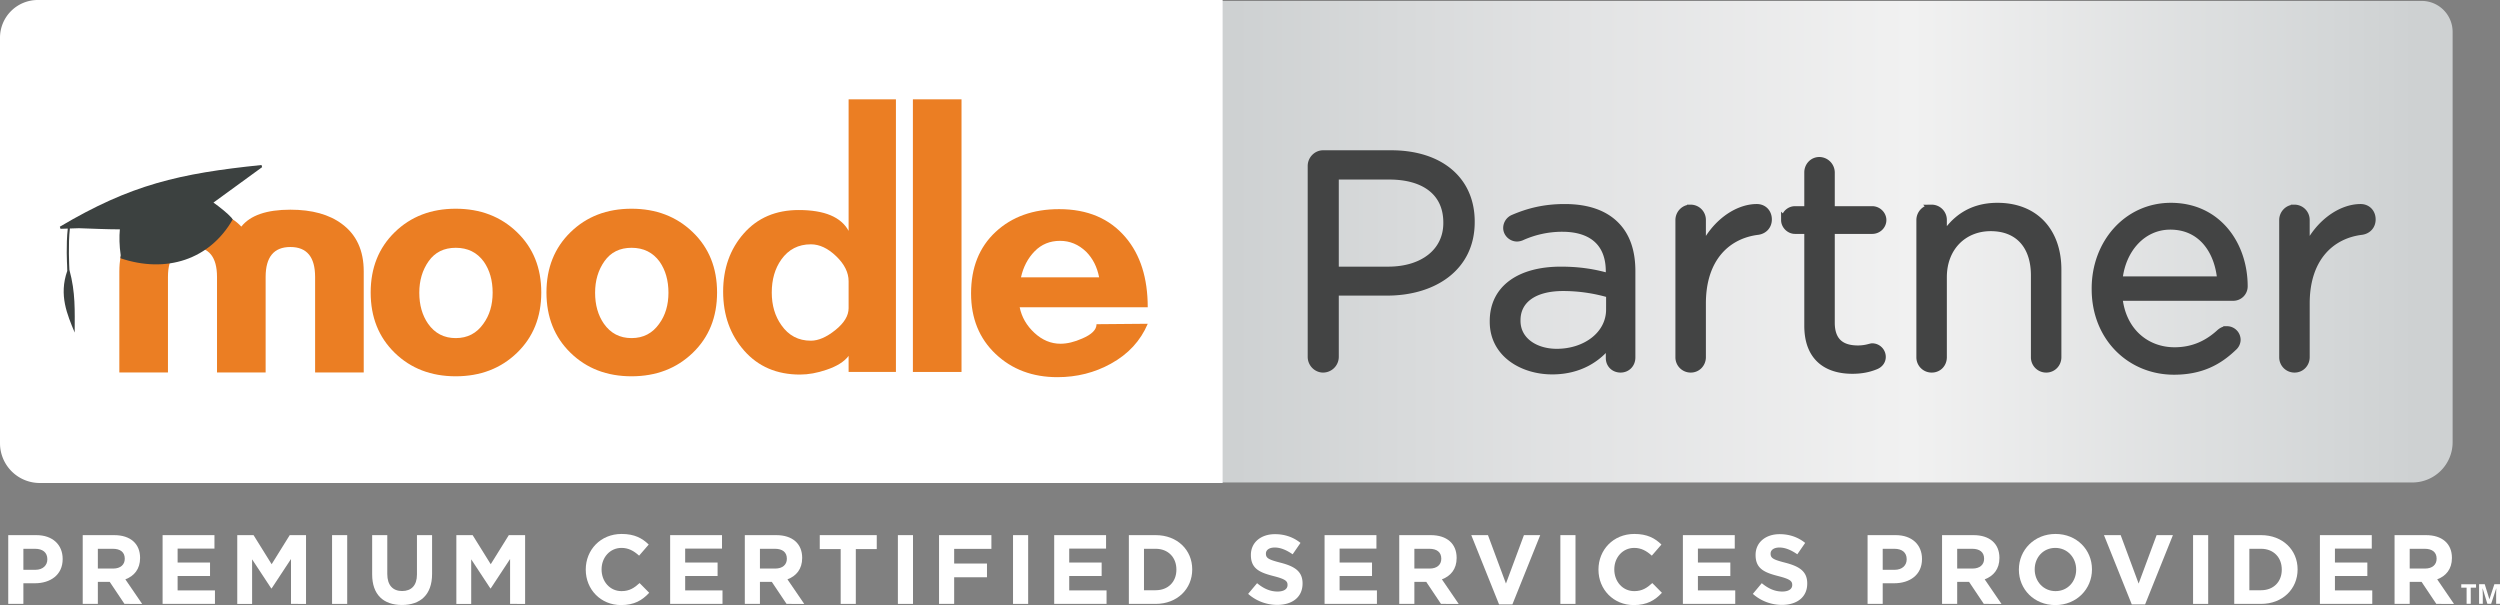 <?xml version="1.0" encoding="UTF-8"?>
<svg xmlns="http://www.w3.org/2000/svg" xmlns:xlink="http://www.w3.org/1999/xlink" id="Layer_1" data-name="Layer 1" viewBox="0 0 4679.12 1132.49">
  <rect x="0" y="0" width="4679.12" height="1132.49" fill="#808080" stroke="none"/>
  <defs>
    <style>.cls-1{fill:url(#New_Gradient_Swatch_4);}.cls-2{fill:#fff;}.cls-3{fill:#434444;stroke:#434444;stroke-miterlimit:10;stroke-width:13.03px;}.cls-4{fill:#eb7e23;}.cls-5{fill:#3c4140;}</style>
    <linearGradient id="New_Gradient_Swatch_4" x1="2313.02" y1="499.35" x2="4616.67" y2="499.35" gradientUnits="userSpaceOnUse">
      <stop offset="0.01" stop-color="#ced1d2"></stop>
      <stop offset="0.29" stop-color="#e2e3e4"></stop>
      <stop offset="0.56" stop-color="#f1f1f1"></stop>
      <stop offset="0.91" stop-color="#d3d6d7"></stop>
      <stop offset="0.97" stop-color="#ced1d2"></stop>
      <stop offset="1" stop-color="#ced1d2"></stop>
      <stop offset="1" stop-color="#ced1d2"></stop>
    </linearGradient>
  </defs>
  <path class="cls-1" d="M4541.37,950H2313V48.7H4558.73a57.94,57.94,0,0,1,57.94,57.94V874.7A75.3,75.3,0,0,1,4541.37,950Z" transform="translate(-26.23 -46.98)"></path>
  <path class="cls-2" d="M70.65,0H2288.31a0,0,0,0,1,0,0V904a0,0,0,0,1,0,0H74.46A74.46,74.46,0,0,1,0,829.56V70.65A70.65,70.65,0,0,1,70.65,0Z"></path>
  <path class="cls-3" d="M2480.29,357.63c0-12.57,10.3-22.87,22.3-22.87h127.48c90.32,0,149.78,48,149.78,126.91v1.14c0,86.33-72,130.92-157.21,130.92h-97.18V714.92a23,23,0,0,1-22.87,22.88c-12,0-22.3-10.3-22.3-22.88Zm144.07,194.94c66.31,0,109.76-35.44,109.76-88v-1.14c0-57.17-42.88-86.9-107.48-86.9H2525.46V552.57Z" transform="translate(-26.23 -46.98)"></path>
  <path class="cls-3" d="M2821,649.18v-1.13c0-62.32,51.44-95.48,126.33-95.48,37.73,0,64.6,5.14,90.89,12.57V554.86c0-53.17-32.57-80.61-88-80.61a184.49,184.49,0,0,0-76.6,16.58,22.47,22.47,0,0,1-8,1.71c-10.3,0-19.44-8.57-19.44-18.86a20.18,20.18,0,0,1,12-18.3c29.16-12.57,58.88-20,96.62-20,41.73,0,73.74,10.87,95.46,32.59,20,20,30.31,48.59,30.31,86.32V716.07c0,12.58-9.15,21.73-21.16,21.73-12.58,0-21.16-9.15-21.16-20.59V690.35c-20.58,26.86-54.88,50.87-106.9,50.87C2876.42,741.22,2821,709.78,2821,649.18Zm217.8-22.87V597.73a308.22,308.22,0,0,0-86.9-12.58c-55.45,0-86.32,24-86.32,61.18v1.14c0,37.16,34.3,58.87,74.32,58.87C2994.18,706.34,3038.78,673.19,3038.78,626.31Z" transform="translate(-26.23 -46.98)"></path>
  <path class="cls-3" d="M3168.52,458.82c0-12,9.72-22.3,21.73-22.3a22,22,0,0,1,22.29,22.3v55.45c21.73-49.17,64.59-78.9,101.76-78.9,13.15,0,21.71,9.72,21.71,22.3,0,12-8,20.58-19.42,22.3-57.17,6.86-104.05,49.74-104.05,134.91V715.49c0,12-9.15,22.31-21.73,22.31a22,22,0,0,1-22.29-22.31Z" transform="translate(-26.23 -46.98)"></path>
  <path class="cls-3" d="M3409.74,656.61V478.25h-24c-10.28,0-19.43-9.15-19.43-19.43a19.64,19.64,0,0,1,19.43-19.44h24V369.64c0-12,9.15-22.3,21.73-22.3a22.7,22.7,0,0,1,22.29,22.3v69.74h76.6c10.87,0,20,9.15,20,19.44,0,10.86-9.14,19.43-20,19.43h-76.6V650.9c0,36,20,49.16,49.75,49.16,15.42,0,23.42-4,26.85-4a19,19,0,0,1,18.88,18.86c0,8-5.15,14.3-12.58,17.15-12.58,5.15-26.31,8-43.45,8C3445.76,740.08,3409.74,716.64,3409.74,656.61Z" transform="translate(-26.23 -46.98)"></path>
  <path class="cls-3" d="M3619.52,458.82c0-12,9.71-22.3,21.72-22.3a22,22,0,0,1,22.3,22.3v32c19.44-32,50.3-57.74,101.18-57.74,71.45,0,113.19,48,113.19,118.33V715.49c0,12.58-9.71,22.31-21.73,22.31a22,22,0,0,1-22.29-22.31V562.29c0-54.88-29.72-89.18-81.75-89.18-50.87,0-88.6,37.15-88.6,92.61V715.49c0,12.58-9.15,22.31-21.73,22.31a22,22,0,0,1-22.29-22.31Z" transform="translate(-26.23 -46.98)"></path>
  <path class="cls-3" d="M4095.1,741.8c-81.17,0-147.48-62.31-147.48-153.79v-1.14c0-85.18,60-153.78,141.77-153.78,87.47,0,137.2,71.46,137.2,149.78A20.48,20.48,0,0,1,4206,603.45h-213.8c6.29,64,51.44,100,104,100,36.59,0,63.46-14.29,85.19-34.3,3.43-2.85,7.43-5.15,12.58-5.15a19.16,19.16,0,0,1,19.42,18.88,19,19,0,0,1-6.86,14.28C4178.57,724.07,4145.42,741.8,4095.1,741.8Zm87.47-170.93c-4.56-53.74-35.44-100.62-94.32-100.62-51.44,0-90.33,42.88-96,100.62Z" transform="translate(-26.23 -46.98)"></path>
  <path class="cls-3" d="M4298.6,458.82c0-12,9.71-22.3,21.73-22.3a22,22,0,0,1,22.29,22.3v55.45c21.72-49.17,64.59-78.9,101.76-78.9,13.15,0,21.71,9.72,21.71,22.3,0,12-8,20.58-19.43,22.3-57.16,6.86-104,49.74-104,134.91V715.49c0,12-9.15,22.31-21.73,22.31a22,22,0,0,1-22.29-22.31Z" transform="translate(-26.23 -46.98)"></path>
  <path class="cls-2" d="M91.49,1138.65H70v38.61H41.66v-128.7H94.24c30.71,0,49.28,18.2,49.28,44.49v.37C143.52,1123.2,120.35,1138.65,91.49,1138.65Zm23.35-45.05c0-12.68-8.83-19.48-23-19.48H70v39.34H92.41c14.15,0,22.43-8.46,22.43-19.49Z" transform="translate(-26.23 -46.98)"></path>
  <path class="cls-2" d="M259.19,1177.26l-27.58-41.19H209.37v41.19H181.05v-128.7h58.84c30.33,0,48.53,16,48.53,42.47v.37c0,20.77-11.21,33.83-27.57,39.89l31.44,46Zm.55-84.76c0-12.13-8.45-18.38-22.24-18.38H209.37v37h28.68c13.79,0,21.69-7.35,21.69-18.2Z" transform="translate(-26.23 -46.98)"></path>
  <path class="cls-2" d="M330.54,1177.26v-128.7h97.08v25.19H358.67v26.1h60.67V1125H358.67v27h69.87v25.19Z" transform="translate(-26.23 -46.98)"></path>
  <path class="cls-2" d="M570.87,1177.26v-84l-36.22,55h-.73l-35.85-54.42v83.47H470.3v-128.7h30.52L534.65,1103l33.83-54.42H599v128.7Z" transform="translate(-26.23 -46.98)"></path>
  <path class="cls-2" d="M647.75,1177.26v-128.7h28.32v128.7Z" transform="translate(-26.23 -46.98)"></path>
  <path class="cls-2" d="M778.49,1179.28c-34.57,0-55.71-19.3-55.71-57.18v-73.54h28.31v72.81c0,21,10.48,31.8,27.77,31.8s27.76-10.48,27.76-30.89v-73.72h28.31v72.62C834.93,1160.16,813.05,1179.28,778.49,1179.28Z" transform="translate(-26.23 -46.98)"></path>
  <path class="cls-2" d="M980.93,1177.26v-84l-36.22,55H944l-35.85-54.42v83.47H880.36v-128.7h30.52L944.71,1103l33.83-54.42h30.52v128.7Z" transform="translate(-26.23 -46.98)"></path>
  <path class="cls-2" d="M1188.55,1179.46c-37.88,0-66-29.23-66-66.18v-.37c0-36.59,27.58-66.56,67.11-66.56,24.27,0,38.79,8.09,50.74,19.86l-18,20.77c-9.93-9-20-14.52-32.91-14.52-21.7,0-37.33,18-37.33,40.08v.37c0,22.06,15.26,40.45,37.33,40.45,14.7,0,23.71-5.89,33.82-15.08l18,18.2C1228.08,1170.64,1213.37,1179.46,1188.55,1179.46Z" transform="translate(-26.23 -46.98)"></path>
  <path class="cls-2" d="M1280.5,1177.26v-128.7h97.08v25.19h-68.95v26.1h60.68V1125h-60.68v27h69.87v25.19Z" transform="translate(-26.23 -46.98)"></path>
  <path class="cls-2" d="M1498.39,1177.26l-27.58-41.19h-22.25v41.19h-28.31v-128.7h58.83c30.34,0,48.54,16,48.54,42.47v.37c0,20.77-11.21,33.83-27.58,39.89l31.44,46Zm.55-84.76c0-12.13-8.46-18.38-22.25-18.38h-28.13v37h28.68c13.79,0,21.7-7.35,21.7-18.2Z" transform="translate(-26.23 -46.98)"></path>
  <path class="cls-2" d="M1628,1074.67v102.59h-28.32V1074.67h-39.16v-26.11H1667.2v26.11Z" transform="translate(-26.23 -46.98)"></path>
  <path class="cls-2" d="M1706.74,1177.26v-128.7h28.31v128.7Z" transform="translate(-26.23 -46.98)"></path>
  <path class="cls-2" d="M1812.1,1074.3v27.39h61.41v25.74H1812.1v49.83h-28.31v-128.7h98v25.74Z" transform="translate(-26.23 -46.98)"></path>
  <path class="cls-2" d="M1922.26,1177.26v-128.7h28.32v128.7Z" transform="translate(-26.23 -46.98)"></path>
  <path class="cls-2" d="M1999.31,1177.26v-128.7h97.08v25.19h-68.95v26.1h60.68V1125h-60.68v27h69.87v25.19Z" transform="translate(-26.23 -46.98)"></path>
  <path class="cls-2" d="M2189.25,1177.26h-50.19v-128.7h50.19c40.45,0,68.4,27.76,68.4,64v.37C2257.65,1149.13,2229.7,1177.26,2189.25,1177.26Zm38.79-64.35c0-22.8-15.62-38.79-38.79-38.79h-21.88v77.58h21.88c23.17,0,38.79-15.63,38.79-38.42Z" transform="translate(-26.23 -46.98)"></path>
  <path class="cls-2" d="M2416.91,1179.1a81.92,81.92,0,0,1-54.61-20.6l16.74-20c11.58,9.56,23.71,15.63,38.42,15.63,11.58,0,18.57-4.59,18.57-12.13v-.37c0-7.17-4.41-10.85-25.92-16.36-25.93-6.62-42.66-13.79-42.66-39.35v-.37c0-23.35,18.76-38.79,45.05-38.79,18.75,0,34.75,5.88,47.8,16.36l-14.71,21.33c-11.4-7.9-22.61-12.69-33.46-12.69s-16.55,5-16.55,11.22v.37c0,8.46,5.52,11.21,27.76,16.91,26.11,6.81,40.82,16.18,40.82,38.61v.37C2464.16,1164.76,2444.67,1179.1,2416.91,1179.1Z" transform="translate(-26.23 -46.98)"></path>
  <path class="cls-2" d="M2505.36,1177.26v-128.7h97.07v25.19h-68.94v26.1h60.67V1125h-60.67v27h69.86v25.19Z" transform="translate(-26.23 -46.98)"></path>
  <path class="cls-2" d="M2723.26,1177.26l-27.58-41.19h-22.25v41.19h-28.31v-128.7H2704c30.34,0,48.54,16,48.54,42.47v.37c0,20.77-11.22,33.83-27.58,39.89l31.44,46Zm.55-84.76c0-12.13-8.46-18.38-22.25-18.38h-28.13v37h28.68c13.79,0,21.7-7.35,21.7-18.2Z" transform="translate(-26.23 -46.98)"></path>
  <path class="cls-2" d="M2856.93,1178.18h-25l-52-129.62h31.25l33.65,90.64,33.65-90.64H2909Z" transform="translate(-26.23 -46.98)"></path>
  <path class="cls-2" d="M2946.69,1177.26v-128.7H2975v128.7Z" transform="translate(-26.23 -46.98)"></path>
  <path class="cls-2" d="M3084,1179.46c-37.87,0-66-29.23-66-66.18v-.37c0-36.59,27.58-66.56,67.1-66.56,24.27,0,38.8,8.09,50.75,19.86l-18,20.77c-9.93-9-20-14.52-32.91-14.52-21.69,0-37.32,18-37.32,40.08v.37c0,22.06,15.26,40.45,37.32,40.45,14.71,0,23.72-5.89,33.83-15.08l18,18.2C3123.57,1170.64,3108.86,1179.46,3084,1179.46Z" transform="translate(-26.23 -46.98)"></path>
  <path class="cls-2" d="M3176,1177.26v-128.7h97.08v25.19h-68.95v26.1h60.68V1125h-60.68v27H3274v25.19Z" transform="translate(-26.23 -46.98)"></path>
  <path class="cls-2" d="M3361.52,1179.1a81.9,81.9,0,0,1-54.6-20.6l16.73-20c11.58,9.56,23.72,15.63,38.43,15.63,11.58,0,18.56-4.59,18.56-12.13v-.37c0-7.17-4.41-10.85-25.92-16.36-25.92-6.62-42.65-13.79-42.65-39.35v-.37c0-23.35,18.75-38.79,45-38.79,18.75,0,34.75,5.88,47.8,16.36l-14.7,21.33c-11.4-7.9-22.62-12.69-33.47-12.69s-16.54,5-16.54,11.22v.37c0,8.46,5.51,11.21,27.76,16.91,26.11,6.81,40.81,16.18,40.81,38.61v.37C3408.77,1164.76,3389.29,1179.1,3361.52,1179.1Z" transform="translate(-26.23 -46.98)"></path>
  <path class="cls-2" d="M3571.52,1138.65H3550v38.61h-28.32v-128.7h52.58c30.71,0,49.28,18.2,49.28,44.49v.37C3623.55,1123.2,3600.38,1138.65,3571.52,1138.65Zm23.35-45.05c0-12.68-8.83-19.48-23-19.48H3550v39.34h22.43c14.15,0,22.43-8.46,22.43-19.49Z" transform="translate(-26.23 -46.98)"></path>
  <path class="cls-2" d="M3739.22,1177.26l-27.58-41.19H3689.4v41.19h-28.32v-128.7h58.84c30.33,0,48.54,16,48.54,42.47v.37c0,20.77-11.22,33.83-27.58,39.89l31.44,46Zm.55-84.76c0-12.13-8.45-18.38-22.24-18.38H3689.4v37h28.68c13.79,0,21.69-7.35,21.69-18.2Z" transform="translate(-26.23 -46.98)"></path>
  <path class="cls-2" d="M3873.08,1179.46c-39.71,0-68.21-29.6-68.21-66.18v-.37c0-36.59,28.87-66.56,68.58-66.56s68.21,29.6,68.21,66.19v.37C3941.66,1149.5,3912.8,1179.46,3873.08,1179.46Zm39-66.55c0-22.06-16.18-40.45-39-40.45s-38.61,18-38.61,40.08v.37c0,22.06,16.18,40.45,39,40.45s38.61-18,38.61-40.08Z" transform="translate(-26.23 -46.98)"></path>
  <path class="cls-2" d="M4041.13,1178.18h-25l-52-129.62h31.26L4029,1139.2l33.65-90.64h30.52Z" transform="translate(-26.23 -46.98)"></path>
  <path class="cls-2" d="M4130.88,1177.26v-128.7h28.31v128.7Z" transform="translate(-26.23 -46.98)"></path>
  <path class="cls-2" d="M4258.12,1177.26h-50.19v-128.7h50.19c40.45,0,68.4,27.76,68.4,64v.37C4326.52,1149.13,4298.57,1177.26,4258.12,1177.26Zm38.79-64.35c0-22.8-15.62-38.79-38.79-38.79h-21.88v77.58h21.88c23.17,0,38.79-15.63,38.79-38.42Z" transform="translate(-26.23 -46.98)"></path>
  <path class="cls-2" d="M4368.28,1177.26v-128.7h97.08v25.19h-68.95v26.1h60.67V1125h-60.67v27h69.87v25.19Z" transform="translate(-26.23 -46.98)"></path>
  <path class="cls-2" d="M4586.16,1177.26l-27.57-41.19h-22.25v41.19H4508v-128.7h58.83c30.34,0,48.54,16,48.54,42.47v.37c0,20.77-11.22,33.83-27.58,39.89l31.44,46Zm.56-84.76c0-12.13-8.46-18.38-22.25-18.38h-28.13v37H4565c13.79,0,21.7-7.35,21.7-18.2Z" transform="translate(-26.23 -46.98)"></path>
  <path class="cls-4" d="M1934.71,622.08q5.67,27.64,27.64,47.95t48.76,20.3q18.66,0,40.61-9.74,26.84-11.39,26.82-26.82l95.88-.82q-20.31,48-69.07,74.76-45.51,25.17-99.93,25.19-69.89,0-115.8-43.47t-45.9-113.35q0-72.3,45.9-115t119-42.66q79.62,0,124.31,52.81,41.45,48.75,41.45,130.81ZM2083.41,566q-5.7-29.25-24.36-47.93-21.17-20.31-48.76-20.31-28.47,0-47.54,19.49T1937.16,566Z" transform="translate(-26.23 -46.98)"></path>
  <path class="cls-4" d="M1734.85,743.15V232.89h91V743.15Z" transform="translate(-26.23 -46.98)"></path>
  <path class="cls-4" d="M1614.53,743.15V713.09q-12.21,16.23-41.44,26-26,8.94-49.57,8.94-65,0-104.4-44.69t-39.42-110.5q0-65,38.61-108.87t102.78-43.88q72.29,0,93.44,39V232.89h88.56V743.15Zm0-169.81q0-24.37-23.17-46.73t-47.52-22.36q-34.93,0-55.25,28.45-17.88,25.21-17.88,61.74,0,35.77,17.88,60.95,20.31,29.26,55.25,29.25,21.11,0,45.9-19.9t24.79-41Z" transform="translate(-26.23 -46.98)"></path>
  <path class="cls-4" d="M1208.29,751.27q-69.09,0-114.16-43.88T1049,594.44q0-69,45.11-112.92t114.16-43.88q69,0,114.56,43.88t45.5,112.92q0,69.1-45.5,112.95T1208.29,751.27Zm0-240.51q-32.91,0-50.59,24.91t-17.65,59.2q0,34.27,16.43,58,18.91,26.94,51.81,26.92t51.79-26.92q17.26-23.67,17.26-58t-16.43-58Q1242,510.77,1208.29,510.76Z" transform="translate(-26.23 -46.98)"></path>
  <path class="cls-4" d="M879.23,751.27q-69.06,0-114.16-43.88T720,594.44q0-69,45.09-112.92t114.16-43.88q69,0,114.57,43.88t45.49,112.92q0,69.1-45.49,112.95T879.23,751.27Zm0-240.51q-32.9,0-50.59,24.91T811,594.87q0,34.27,16.43,58,18.92,26.94,51.83,26.92T931,652.84q17.26-23.67,17.28-58t-16.45-58Q912.94,510.77,879.23,510.76Z" transform="translate(-26.23 -46.98)"></path>
  <path class="cls-4" d="M616,744.09V565.35q0-56.06-46.29-56.06t-46.31,56.06V744.09h-91V565.35q0-56.06-45.52-56.06-46.31,0-46.29,56.06V744.09h-91V554.8q0-58.5,40.62-88.55,35.74-26.81,96.67-26.82,61.76,0,91,31.68,25.17-31.68,91.81-31.68,60.93,0,96.66,26.82Q707,496.29,707,554.8V744.09Z" transform="translate(-26.23 -46.98)"></path>
  <path class="cls-5" d="M425.74,426.14l91.11-66.32-1.17-4c-154.18,15.89-244.45,36.6-377.45,115.45l1.2,3.94,13.66-.43c-3.52,30.26-1.29,68.18-1.26,68.66l.3,10.59c-16.1,45.58.11,82,13.87,115.39.09-41.22,1.76-74.79-9.87-117.46-.33-6.25-2.41-49.2.9-77.31l17-.54c25.28.87,51.37,2.07,76.55,2.16-1.31,13.76-1.08,29.59,1.57,48.7h0l-.6,5.3c85.87,29.09,167.4,2.53,210.27-72.6l-2.53-3.45C452.28,446.36,438,434.83,425.74,426.14Z" transform="translate(-26.23 -46.98)"></path>
  <path class="cls-2" d="M4650.62,1177.1h-7.77v-30.17h-10v-6.46h27.66v6.46h-9.94Z" transform="translate(-26.23 -46.98)"></path>
  <path class="cls-2" d="M4681.7,1177.1l-8.81-28.74h-.23q.48,8.78.48,11.7v17h-6.94v-36.63h10.57l8.67,28h.15l9.19-28h10.57v36.63h-7.24v-17.34c0-.82,0-1.76,0-2.83s.14-3.91.34-8.52h-.23l-9.44,28.69Z" transform="translate(-26.23 -46.98)"></path>
</svg>
